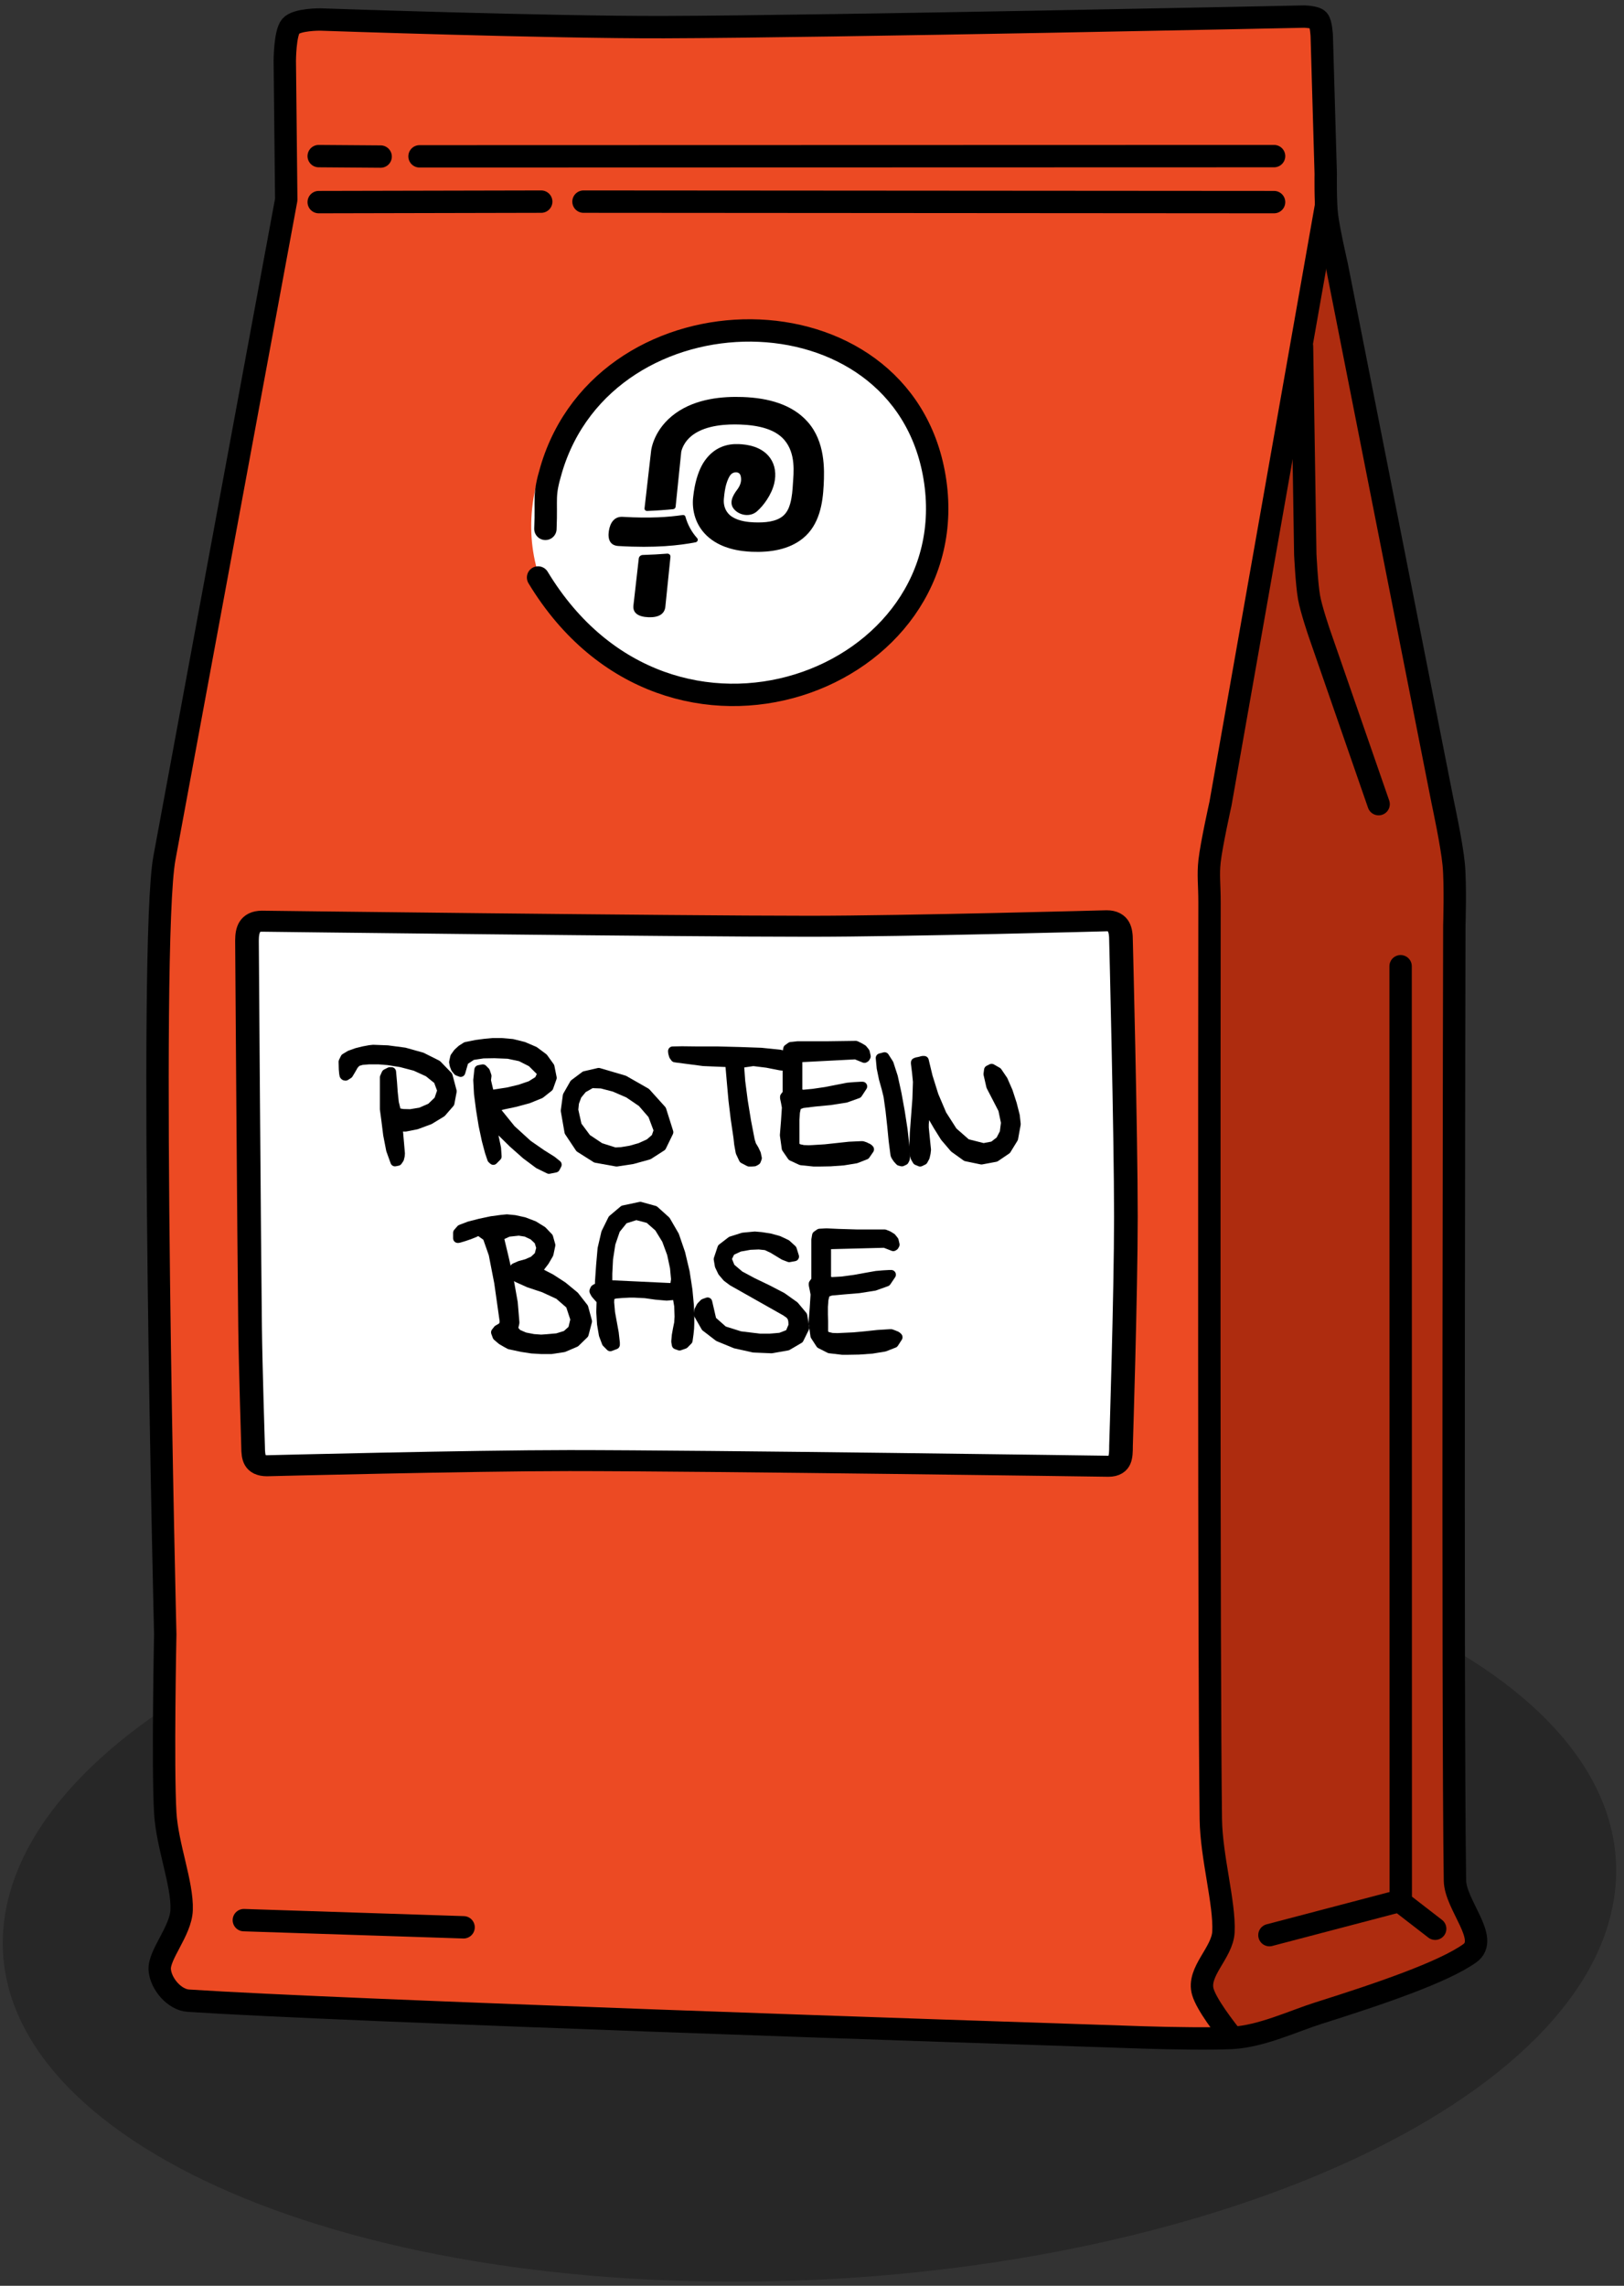 <?xml version="1.0" encoding="UTF-8" standalone="no"?>
<!DOCTYPE svg PUBLIC "-//W3C//DTD SVG 1.1//EN" "http://www.w3.org/Graphics/SVG/1.1/DTD/svg11.dtd">
<svg width="100%" height="100%" viewBox="0 0 508 715" version="1.1" xmlns="http://www.w3.org/2000/svg" xmlns:xlink="http://www.w3.org/1999/xlink" xml:space="preserve" xmlns:serif="http://www.serif.com/" style="fill-rule:evenodd;clip-rule:evenodd;stroke-linecap:round;stroke-linejoin:round;stroke-miterlimit:1.5;">
    <rect x="0" y="0" width="508" height="715" fill="#333333" stroke="none"/>
    <g id="Artboard1" transform="matrix(1.171,0,0,1.112,-350.887,-228.423)">
        <rect x="299.711" y="205.43" width="433.266" height="642.732" style="fill:none;"/>
        <g transform="matrix(0.882,0,0,1.013,256.293,126.451)">
            <g transform="matrix(1,-2.61631e-17,1.34111e-17,1.331,2.204,-207.673)">
                <path d="M315.709,532.645C447.545,532.645 544.655,567.562 535.883,610.179C526.696,654.816 405.465,690.789 268.379,690.617C131.688,690.445 32.286,654.391 49.792,609.877C66.512,567.363 184.274,532.645 315.709,532.645Z" style="fill-opacity:0.24;"/>
            </g>
        </g>
        <g transform="matrix(0.854,0,0,0.899,74.408,21.065)">
            <path d="M315.436,716.439C315.436,716.439 310.163,500.645 315.178,473.535C320.958,442.285 353.284,267.53 353.284,267.53L352.827,224.123C352.827,224.123 352.845,215.412 354.696,213.253C356.548,211.093 363.938,211.165 363.938,211.165C363.938,211.165 435.643,213.656 471.509,213.55C522.787,213.398 671.609,210.252 671.609,210.252C671.609,210.252 675.162,210.301 676.092,211.313C677.021,212.325 677.185,216.324 677.185,216.324L678.432,259.434C678.432,259.434 678.289,268.152 678.809,272.467C679.384,277.238 681.884,288.057 681.884,288.057L715.016,456.004C715.016,456.004 717.861,469.151 718.468,475.573C719.062,481.865 718.658,494.532 718.658,494.532C718.658,494.532 718.046,739.839 718.851,793.457C718.967,801.204 729.789,811.725 723.488,816.235C715.182,822.179 695.117,828.987 676.085,834.992C668.425,837.409 658.296,842.253 649.112,842.724C643.137,843.031 630.202,842.862 621.43,842.574C565.658,840.744 370.951,834.249 322.67,831.071C318.288,830.783 314.036,825.789 313.712,821.409C313.361,816.671 320.329,809.299 320.564,802.645C320.853,794.474 316.054,782.597 315.447,772.385C314.592,758.017 315.436,716.439 315.436,716.439Z" style="fill:rgb(236,74,35);"/>
            <clipPath id="_clip1">
                <path d="M315.436,716.439C315.436,716.439 310.163,500.645 315.178,473.535C320.958,442.285 353.284,267.53 353.284,267.53L352.827,224.123C352.827,224.123 352.845,215.412 354.696,213.253C356.548,211.093 363.938,211.165 363.938,211.165C363.938,211.165 435.643,213.656 471.509,213.55C522.787,213.398 671.609,210.252 671.609,210.252C671.609,210.252 675.162,210.301 676.092,211.313C677.021,212.325 677.185,216.324 677.185,216.324L678.432,259.434C678.432,259.434 678.289,268.152 678.809,272.467C679.384,277.238 681.884,288.057 681.884,288.057L715.016,456.004C715.016,456.004 717.861,469.151 718.468,475.573C719.062,481.865 718.658,494.532 718.658,494.532C718.658,494.532 718.046,739.839 718.851,793.457C718.967,801.204 729.789,811.725 723.488,816.235C715.182,822.179 695.117,828.987 676.085,834.992C668.425,837.409 658.296,842.253 649.112,842.724C643.137,843.031 630.202,842.862 621.43,842.574C565.658,840.744 370.951,834.249 322.67,831.071C318.288,830.783 314.036,825.789 313.712,821.409C313.361,816.671 320.329,809.299 320.564,802.645C320.853,794.474 316.054,782.597 315.447,772.385C314.592,758.017 315.436,716.439 315.436,716.439Z"/>
            </clipPath>
            <g clip-path="url(#_clip1)">
                <path d="M682.994,248.151L639.719,474.742L642.424,777.568L646.54,810.815L637.363,827.216L665.678,877.63L875.312,842.887L775.457,289.28L682.994,248.151Z" style="fill:rgb(174,44,15);"/>
                <path d="M678.56,269.195L645.516,456.512C645.516,456.512 642.667,469.331 642.095,474.487C641.607,478.878 642.086,481.88 642.08,487.45C642.029,531.37 641.846,724.679 642.489,774.275C642.642,786.094 646.853,800.502 646.44,809.513C646.136,816.14 638.11,821.99 640.009,828.345C642.301,836.019 660.195,855.553 660.195,855.553" style="fill:none;stroke:black;stroke-width:7px;"/>
                <path d="M340.022,805.872L408.754,808.11" style="fill:none;stroke:black;stroke-width:7px;"/>
                <path d="M363.438,253.912L382.809,254.054" style="fill:none;stroke:black;stroke-width:7px;"/>
                <path d="M394.974,253.983L662.271,253.912" style="fill:none;stroke:black;stroke-width:7px;"/>
                <path d="M363.438,268.304L433.038,268.155" style="fill:none;stroke:black;stroke-width:7px;"/>
                <path d="M446.264,268.155L662.271,268.304" style="fill:none;stroke:black;stroke-width:7px;"/>
                <path d="M701.852,507.397L701.902,800.239L712.664,808.561" style="fill:none;stroke:black;stroke-width:7px;"/>
                <path d="M660.82,810.564L701.852,799.787" style="fill:none;stroke:black;stroke-width:7px;"/>
                <path d="M694.973,456.68L676.399,403.107C676.399,403.107 673.88,395.751 673.204,391.938C672.477,387.837 672.034,378.499 672.034,378.499L671.015,313.505" style="fill:none;stroke:black;stroke-width:7px;"/>
                <g>
                    <g transform="matrix(0.999,0.036,-0.036,0.999,4.545,-28.624)">
                        <path d="M504.896,319.211C538.197,319.099 564.535,344.294 565.348,374.781C566.252,408.672 535.596,435.66 499.094,435.206C463.034,434.757 435.772,407.685 439.982,374.226C443.77,344.115 471.992,319.322 504.896,319.211Z" style="fill:white;"/>
                    </g>
                    <g transform="matrix(0.393,0.014,-0.014,0.399,-701.94,273.368)">
                        <path d="M3044.74,127.439C3050.21,130.582 3057.68,130.987 3061.97,131.009C3071.03,131.054 3079.43,129.843 3084.6,125.435C3088.01,122.535 3089.43,118.594 3090.22,115.47C3091.59,110.142 3091.74,104.112 3091.86,99.888C3092.1,91.151 3093.55,75.933 3083.75,65.528C3076.15,57.465 3063.1,54.791 3048.39,54.778C3037.96,54.769 3021.74,55.949 3011.18,64.032C3003.5,69.907 3002.28,77.144 3002.2,77.919L3002.19,78.013C3001.21,92.349 3000.24,106.686 2999.26,121.023C2999.2,121.957 2998.37,122.814 2997.34,122.955C2991.66,123.72 2984.67,124.488 2976.76,125.06C2976.62,125.07 2975.82,125.128 2975.17,124.532C2975.08,124.446 2974.53,123.937 2974.6,123.061C2975.8,108.084 2977,93.108 2978.2,78.131C2978.29,76.525 2979.91,60.429 2996.65,47.704C3012.77,35.456 3034.03,33.154 3049.47,33.149C3069.82,33.143 3089.17,37.498 3102.04,50.97C3116.33,65.926 3116.57,87.292 3116.36,99.971C3116.14,113.96 3114.21,131.109 3101.31,142.185C3090.52,151.447 3075.6,154.201 3060.98,154.11C3057.42,154.087 3050.58,153.85 3043.48,152.071C3039.39,151.046 3032.72,148.905 3026.61,144.209C3014.97,135.257 3012.31,122.446 3012.91,113.451C3013.11,110.383 3013.49,107.187 3013.91,104.599C3015.38,95.685 3017.97,88.845 3021.16,84.071C3028.72,72.759 3039.02,70.114 3047.64,70.141C3054.35,70.162 3066.22,71.254 3073.16,80.296C3077.22,85.589 3078.54,92.674 3076.95,100.189C3075.1,108.949 3069.11,117.707 3064.02,122.343C3058.75,127.139 3050.55,126.036 3046.02,121.498C3041.2,116.664 3044.43,110.532 3047.63,106.018C3048.53,104.76 3050.83,101.335 3050.54,97.506C3050.27,93.911 3049.1,92.356 3046.49,92.32C3042.87,92.271 3041.39,95.196 3040.5,97.192C3039.09,100.364 3038.47,103.793 3038.31,104.687C3037.67,108.263 3037.47,112.119 3037.39,113.55C3037.17,117.562 3038.33,122.746 3042.92,126.238C3043.06,126.344 3043.76,126.882 3044.74,127.439ZM2993.81,157.942C2993.98,157.923 2994.98,157.806 2995.81,158.533C2995.93,158.637 2996.64,159.26 2996.56,160.357C2995.68,173.409 2994.79,186.461 2993.9,199.513C2993.49,205.443 2988.71,208.293 2980.66,208.252C2972.83,208.213 2967.99,205.483 2968.49,199.396C2969.47,187.084 2970.45,174.773 2971.43,162.461C2971.55,160.999 2972.86,159.766 2974.43,159.666C2981.39,159.215 2988.03,158.605 2993.81,157.942ZM3017.28,144.992C3017.76,145.477 3017.93,146.224 3017.7,146.889C3017.47,147.54 3016.86,148.09 3016.12,148.264C3003.44,151.126 2984.35,154.038 2954.85,153.307C2948.33,153.146 2946.07,148.51 2946.87,141.779C2947.64,135.302 2950.86,130.196 2957.48,130.351C2979.51,130.869 2994.19,129.223 3005.19,127.25C3006.15,127.073 3007.07,127.612 3007.33,128.432C3009.23,134.42 3012.52,140.137 3017.28,144.992Z"/>
                    </g>
                </g>
                <path d="M434.348,370.542C434.768,360.438 433.664,360.447 436.158,352.003C453.349,293.787 545.874,293.31 556.067,354.363C566.658,417.806 473.214,453.879 432.055,385.758" style="fill:none;stroke:black;stroke-width:7px;"/>
                <g transform="matrix(0.934,0,0,0.83,30.713,87.017)">
                    <path d="M624.928,496.822C624.928,496.822 626.56,569.214 626.56,600.957C626.56,629.738 624.928,687.282 624.928,687.282C624.928,691.422 624.82,694.981 620.732,694.981C620.732,694.981 486.458,692.844 440.141,692.844C407.423,692.844 338.897,694.791 338.897,694.791C334.809,694.791 334.262,691.836 334.262,687.697C334.262,687.697 333.415,657.643 333.254,642.612C332.913,610.8 332.216,496.822 332.216,496.822C332.216,492.683 333.147,489.502 337.234,489.502C337.234,489.502 474.241,491.411 520.557,491.411C552.887,491.411 620.128,489.343 620.128,489.343C624.216,489.343 624.928,492.683 624.928,496.822Z" style="fill:white;stroke:black;stroke-width:7.92px;"/>
                </g>
                <g transform="matrix(0.922,0,0,0.935,38.008,26.258)">
                    <g transform="matrix(1.302,0,0,1.302,-112.858,-176.86)">
                        <g>
                            <g transform="matrix(48,0,0,48,363.195,581.3)">
                                <path d="M0.301,-0L0.278,-0.063L0.262,-0.144L0.252,-0.223L0.244,-0.282L0.244,-0.451L0.253,-0.471L0.273,-0.481L0.282,-0.481L0.287,-0.426L0.291,-0.371L0.297,-0.316L0.31,-0.263L0.344,-0.257L0.385,-0.256L0.44,-0.265L0.496,-0.289L0.538,-0.329L0.556,-0.381L0.535,-0.437L0.482,-0.479L0.411,-0.511L0.334,-0.531L0.264,-0.542L0.214,-0.546L0.193,-0.546L0.158,-0.546L0.121,-0.543L0.094,-0.535L0.078,-0.518L0.063,-0.492L0.049,-0.469L0.033,-0.459L0.031,-0.459L0.028,-0.46L0.025,-0.463L0.023,-0.473L0.021,-0.495L0.02,-0.535L0.03,-0.555L0.057,-0.571L0.094,-0.584L0.131,-0.593L0.164,-0.599L0.183,-0.601L0.261,-0.598L0.353,-0.586L0.447,-0.56L0.53,-0.519L0.589,-0.459L0.611,-0.377L0.599,-0.314L0.554,-0.263L0.489,-0.224L0.418,-0.198L0.357,-0.186L0.319,-0.188L0.318,-0.179L0.324,-0.112L0.33,-0.044L0.329,-0.032L0.325,-0.016L0.316,-0.003L0.301,-0Z" style="fill-rule:nonzero;stroke:black;stroke-width:0.05px;stroke-linecap:butt;stroke-miterlimit:2;"/>
                            </g>
                            <g transform="matrix(48,0,0,48,393.335,581.3)">
                                <path d="M0.194,-0.22L0.21,-0.138L0.224,-0.072L0.227,-0.028L0.207,-0.008L0.199,-0.015L0.186,-0.053L0.169,-0.116L0.152,-0.195L0.138,-0.28L0.127,-0.364L0.123,-0.437L0.129,-0.492L0.15,-0.496L0.164,-0.482L0.172,-0.459L0.169,-0.435L0.178,-0.397L0.184,-0.373L0.189,-0.358L0.229,-0.364L0.287,-0.373L0.351,-0.388L0.41,-0.408L0.454,-0.435L0.471,-0.47L0.47,-0.475L0.47,-0.478L0.415,-0.532L0.355,-0.562L0.288,-0.576L0.213,-0.579L0.152,-0.578L0.092,-0.569L0.048,-0.54L0.03,-0.479L0.014,-0.485L0.002,-0.499L-0.005,-0.517L-0.008,-0.533L-0.002,-0.56L0.014,-0.582L0.035,-0.601L0.059,-0.616L0.114,-0.627L0.16,-0.633L0.203,-0.637L0.252,-0.637L0.31,-0.632L0.371,-0.617L0.43,-0.592L0.479,-0.556L0.514,-0.508L0.526,-0.449L0.508,-0.399L0.462,-0.363L0.397,-0.337L0.326,-0.318L0.259,-0.304L0.208,-0.29L0.304,-0.173L0.394,-0.092L0.47,-0.04L0.525,-0.006L0.553,0.016L0.544,0.033L0.509,0.04L0.453,0.013L0.385,-0.037L0.314,-0.099L0.247,-0.164L0.194,-0.22Z" style="fill-rule:nonzero;stroke:black;stroke-width:0.05px;stroke-linecap:butt;stroke-miterlimit:2;"/>
                            </g>
                            <g transform="matrix(48,0,0,48,421.132,581.3)">
                                <path d="M0.019,-0.273L0.03,-0.353L0.067,-0.417L0.125,-0.46L0.2,-0.477L0.338,-0.437L0.457,-0.37L0.542,-0.277L0.58,-0.158L0.542,-0.081L0.471,-0.036L0.383,-0.012L0.297,0.001L0.185,-0.019L0.097,-0.074L0.039,-0.16L0.019,-0.273ZM0.064,-0.277L0.083,-0.193L0.135,-0.124L0.208,-0.076L0.288,-0.051L0.324,-0.053L0.373,-0.061L0.426,-0.076L0.475,-0.098L0.51,-0.128L0.524,-0.168L0.492,-0.252L0.435,-0.317L0.362,-0.366L0.285,-0.399L0.215,-0.417L0.161,-0.419L0.113,-0.392L0.083,-0.356L0.068,-0.316L0.064,-0.277Z" style="fill-rule:nonzero;stroke:black;stroke-width:0.05px;stroke-linecap:butt;stroke-miterlimit:2;"/>
                            </g>
                            <g transform="matrix(48,0,0,48,450.382,581.3)">
                                <path d="M0.302,-0.531L0.159,-0.537L0.019,-0.555L0.005,-0.557L-0.003,-0.568L-0.007,-0.582L-0.008,-0.592L0.043,-0.593L0.129,-0.592L0.238,-0.592L0.357,-0.589L0.472,-0.585L0.572,-0.575L0.641,-0.56L0.666,-0.536L0.663,-0.517L0.648,-0.506L0.576,-0.514L0.504,-0.528L0.43,-0.537L0.354,-0.526L0.361,-0.43L0.375,-0.324L0.393,-0.215L0.413,-0.113L0.421,-0.088L0.435,-0.065L0.446,-0.042L0.451,-0.019L0.446,-0.006L0.435,-0L0.42,0.001L0.407,0.001L0.376,-0.015L0.359,-0.051L0.351,-0.094L0.347,-0.13L0.332,-0.231L0.32,-0.329L0.311,-0.428L0.302,-0.531Z" style="fill-rule:nonzero;stroke:black;stroke-width:0.05px;stroke-linecap:butt;stroke-miterlimit:2;"/>
                            </g>
                            <g transform="matrix(48,0,0,48,478.273,581.3)">
                                <path d="M0.092,-0.557L0.085,-0.558L0.09,-0.544L0.09,-0.367L0.118,-0.36L0.173,-0.365L0.242,-0.375L0.309,-0.388L0.361,-0.398L0.384,-0.4L0.395,-0.401L0.431,-0.403L0.442,-0.403L0.416,-0.364L0.351,-0.341L0.267,-0.328L0.182,-0.32L0.115,-0.312L0.085,-0.301L0.077,-0.266L0.074,-0.226L0.074,-0.186L0.074,-0.151L0.074,-0.085L0.092,-0.07L0.121,-0.064L0.15,-0.063L0.172,-0.064L0.238,-0.068L0.304,-0.075L0.37,-0.082L0.436,-0.085L0.441,-0.085L0.456,-0.08L0.463,-0.076L0.469,-0.074L0.475,-0.07L0.479,-0.066L0.458,-0.036L0.406,-0.016L0.338,-0.005L0.267,-0L0.208,0.001L0.177,0.001L0.108,-0.006L0.058,-0.029L0.028,-0.072L0.018,-0.142L0.024,-0.216L0.029,-0.291L0.024,-0.318L0.019,-0.341L0.019,-0.347L0.033,-0.365L0.033,-0.581L0.036,-0.604L0.053,-0.616L0.09,-0.62L0.155,-0.62L0.257,-0.62L0.405,-0.622L0.424,-0.613L0.443,-0.602L0.456,-0.586L0.461,-0.564L0.457,-0.557L0.452,-0.554L0.405,-0.573L0.092,-0.557Z" style="fill-rule:nonzero;stroke:black;stroke-width:0.05px;stroke-linecap:butt;stroke-miterlimit:2;"/>
                            </g>
                            <g transform="matrix(48,0,0,48,503.445,581.3)">
                                <path d="M0.094,-0.037L0.084,-0.113L0.076,-0.194L0.067,-0.275L0.056,-0.352L0.046,-0.392L0.031,-0.445L0.019,-0.502L0.014,-0.555L0.037,-0.561L0.061,-0.524L0.084,-0.454L0.104,-0.364L0.122,-0.266L0.137,-0.17L0.146,-0.091L0.15,-0.039L0.15,-0.027L0.149,-0.016L0.144,-0.006L0.131,0L0.119,-0.003L0.107,-0.016L0.098,-0.029L0.094,-0.037Z" style="fill-rule:nonzero;stroke:black;stroke-width:0.05px;stroke-linecap:butt;stroke-miterlimit:2;"/>
                            </g>
                            <g transform="matrix(48,0,0,48,511.507,581.3)">
                                <path d="M0.028,-0.06L0.031,-0.152L0.038,-0.245L0.045,-0.336L0.048,-0.428L0.043,-0.478L0.037,-0.526L0.037,-0.531L0.045,-0.534L0.056,-0.536L0.068,-0.539L0.074,-0.541L0.084,-0.541L0.105,-0.455L0.137,-0.354L0.181,-0.252L0.24,-0.161L0.314,-0.097L0.406,-0.074L0.459,-0.084L0.497,-0.113L0.519,-0.155L0.526,-0.209L0.511,-0.28L0.478,-0.343L0.446,-0.404L0.431,-0.469L0.434,-0.491L0.45,-0.499L0.482,-0.481L0.513,-0.436L0.54,-0.375L0.562,-0.308L0.578,-0.246L0.583,-0.201L0.569,-0.125L0.531,-0.064L0.471,-0.024L0.395,-0.01L0.312,-0.027L0.247,-0.073L0.196,-0.132L0.158,-0.192L0.131,-0.238L0.113,-0.256L0.094,-0.247L0.086,-0.226L0.084,-0.201L0.084,-0.181L0.09,-0.122L0.096,-0.064L0.094,-0.047L0.089,-0.025L0.079,-0.007L0.062,0.001L0.045,-0.006L0.035,-0.023L0.03,-0.042L0.028,-0.06Z" style="fill-rule:nonzero;stroke:black;stroke-width:0.05px;stroke-linecap:butt;stroke-miterlimit:2;"/>
                            </g>
                            <g transform="matrix(48,0,0,48,393.031,629.3)">
                                <path d="M0.302,-0.02L0.287,-0.028L0.259,-0.044L0.234,-0.065L0.226,-0.086L0.238,-0.101L0.254,-0.11L0.269,-0.121L0.273,-0.144L0.243,-0.353L0.213,-0.505L0.18,-0.598L0.136,-0.629L0.131,-0.629L0.11,-0.619L0.082,-0.608L0.052,-0.598L0.028,-0.591L0.023,-0.59L0.02,-0.59L0.02,-0.619L0.037,-0.638L0.082,-0.655L0.141,-0.67L0.203,-0.683L0.256,-0.69L0.287,-0.693L0.329,-0.689L0.38,-0.678L0.433,-0.658L0.479,-0.63L0.513,-0.595L0.525,-0.553L0.515,-0.506L0.492,-0.467L0.468,-0.436L0.458,-0.411L0.477,-0.399L0.526,-0.374L0.59,-0.333L0.654,-0.281L0.704,-0.218L0.724,-0.145L0.706,-0.077L0.659,-0.032L0.595,-0.005L0.529,0.005L0.472,0.005L0.422,0.002L0.369,-0.006L0.302,-0.02ZM0.33,-0.138L0.322,-0.103L0.344,-0.078L0.384,-0.061L0.431,-0.052L0.473,-0.049L0.503,-0.051L0.56,-0.056L0.609,-0.071L0.644,-0.102L0.657,-0.156L0.631,-0.234L0.569,-0.287L0.488,-0.324L0.406,-0.351L0.343,-0.379L0.319,-0.415L0.33,-0.432L0.358,-0.444L0.395,-0.454L0.432,-0.47L0.461,-0.497L0.472,-0.539L0.46,-0.577L0.43,-0.605L0.391,-0.623L0.352,-0.629L0.295,-0.623L0.244,-0.6L0.271,-0.489L0.299,-0.367L0.321,-0.245L0.33,-0.138Z" style="fill-rule:nonzero;stroke:black;stroke-width:0.05px;stroke-linecap:butt;stroke-miterlimit:2;"/>
                            </g>
                            <g transform="matrix(48,0,0,48,428.609,629.3)">
                                <path d="M0.463,-0.037L0.466,-0.07L0.472,-0.103L0.479,-0.137L0.481,-0.171L0.479,-0.228L0.469,-0.286L0.413,-0.281L0.355,-0.286L0.297,-0.294L0.238,-0.297L0.21,-0.297L0.171,-0.295L0.134,-0.292L0.115,-0.286L0.105,-0.277L0.104,-0.265L0.103,-0.247L0.108,-0.191L0.118,-0.137L0.128,-0.083L0.134,-0.03L0.134,-0.02L0.107,-0.01L0.086,-0.031L0.07,-0.073L0.06,-0.131L0.056,-0.195L0.058,-0.258L0.05,-0.266L0.038,-0.279L0.026,-0.293L0.019,-0.306L0.019,-0.308L0.023,-0.317L0.031,-0.322L0.041,-0.325L0.049,-0.332L0.049,-0.358L0.055,-0.444L0.063,-0.534L0.083,-0.619L0.119,-0.691L0.179,-0.741L0.27,-0.76L0.347,-0.739L0.409,-0.684L0.456,-0.604L0.489,-0.509L0.513,-0.409L0.528,-0.313L0.536,-0.23L0.538,-0.167L0.538,-0.135L0.537,-0.107L0.534,-0.078L0.529,-0.043L0.509,-0.023L0.483,-0.014L0.466,-0.02L0.463,-0.037ZM0.437,-0.325L0.445,-0.325L0.452,-0.33L0.458,-0.344L0.462,-0.37L0.456,-0.433L0.44,-0.507L0.412,-0.582L0.371,-0.648L0.317,-0.695L0.248,-0.713L0.181,-0.692L0.136,-0.637L0.11,-0.562L0.097,-0.479L0.093,-0.401L0.093,-0.341L0.437,-0.325Z" style="fill-rule:nonzero;stroke:black;stroke-width:0.05px;stroke-linecap:butt;stroke-miterlimit:2;"/>
                            </g>
                            <g transform="matrix(48,0,0,48,455.609,629.3)">
                                <path d="M0.022,-0.184L0.026,-0.204L0.037,-0.225L0.053,-0.241L0.073,-0.248L0.096,-0.15L0.159,-0.095L0.249,-0.067L0.357,-0.054L0.408,-0.054L0.468,-0.059L0.518,-0.078L0.537,-0.122L0.536,-0.146L0.532,-0.165L0.52,-0.182L0.497,-0.198L0.208,-0.359L0.178,-0.381L0.153,-0.41L0.137,-0.443L0.131,-0.478L0.151,-0.537L0.201,-0.575L0.265,-0.595L0.329,-0.601L0.364,-0.598L0.41,-0.591L0.458,-0.578L0.501,-0.558L0.532,-0.53L0.544,-0.492L0.516,-0.487L0.487,-0.498L0.457,-0.516L0.425,-0.535L0.39,-0.551L0.351,-0.555L0.303,-0.553L0.246,-0.543L0.198,-0.521L0.178,-0.48L0.197,-0.433L0.247,-0.391L0.319,-0.353L0.399,-0.315L0.477,-0.275L0.544,-0.228L0.589,-0.175L0.6,-0.111L0.57,-0.051L0.506,-0.014L0.42,0.001L0.323,-0.003L0.223,-0.025L0.132,-0.062L0.062,-0.115L0.022,-0.184Z" style="fill-rule:nonzero;stroke:black;stroke-width:0.05px;stroke-linecap:butt;stroke-miterlimit:2;"/>
                            </g>
                            <g transform="matrix(48,0,0,48,485.75,629.3)">
                                <path d="M0.092,-0.556L0.085,-0.557L0.09,-0.543L0.09,-0.364L0.118,-0.357L0.174,-0.36L0.242,-0.369L0.309,-0.381L0.361,-0.39L0.385,-0.392L0.396,-0.393L0.431,-0.395L0.442,-0.395L0.416,-0.357L0.351,-0.334L0.267,-0.321L0.182,-0.314L0.115,-0.308L0.085,-0.298L0.076,-0.263L0.073,-0.223L0.073,-0.182L0.074,-0.146L0.074,-0.08L0.091,-0.065L0.12,-0.058L0.15,-0.057L0.171,-0.058L0.237,-0.061L0.303,-0.067L0.369,-0.074L0.435,-0.078L0.441,-0.078L0.455,-0.073L0.462,-0.07L0.468,-0.068L0.474,-0.064L0.478,-0.06L0.457,-0.028L0.405,-0.008L0.337,0.003L0.266,0.008L0.207,0.009L0.176,0.009L0.107,0.001L0.057,-0.024L0.028,-0.068L0.018,-0.139L0.024,-0.214L0.029,-0.29L0.024,-0.316L0.019,-0.34L0.019,-0.346L0.033,-0.365L0.033,-0.582L0.037,-0.605L0.053,-0.616L0.09,-0.618L0.156,-0.615L0.258,-0.612L0.406,-0.612L0.426,-0.604L0.444,-0.593L0.457,-0.577L0.462,-0.556L0.458,-0.549L0.453,-0.546L0.406,-0.564L0.092,-0.556Z" style="fill-rule:nonzero;stroke:black;stroke-width:0.05px;stroke-linecap:butt;stroke-miterlimit:2;"/>
                            </g>
                        </g>
                    </g>
                </g>
            </g>
            <path d="M315.436,716.439C315.436,716.439 310.163,500.645 315.178,473.535C320.958,442.285 353.284,267.53 353.284,267.53L352.827,224.123C352.827,224.123 352.845,215.412 354.696,213.253C356.548,211.093 363.938,211.165 363.938,211.165C363.938,211.165 435.643,213.656 471.509,213.55C522.787,213.398 671.609,210.252 671.609,210.252C671.609,210.252 675.162,210.301 676.092,211.313C677.021,212.325 677.185,216.324 677.185,216.324L678.432,259.434C678.432,259.434 678.289,268.152 678.809,272.467C679.384,277.238 681.884,288.057 681.884,288.057L715.016,456.004C715.016,456.004 717.861,469.151 718.468,475.573C719.062,481.865 718.658,494.532 718.658,494.532C718.658,494.532 718.046,739.839 718.851,793.457C718.967,801.204 729.789,811.725 723.488,816.235C715.182,822.179 695.117,828.987 676.085,834.992C668.425,837.409 658.296,842.253 649.112,842.724C643.137,843.031 630.202,842.862 621.43,842.574C565.658,840.744 370.951,834.249 322.67,831.071C318.288,830.783 314.036,825.789 313.712,821.409C313.361,816.671 320.329,809.299 320.564,802.645C320.853,794.474 316.054,782.597 315.447,772.385C314.592,758.017 315.436,716.439 315.436,716.439Z" style="fill:none;stroke:black;stroke-width:7px;"/>
        </g>
    </g>
</svg>
